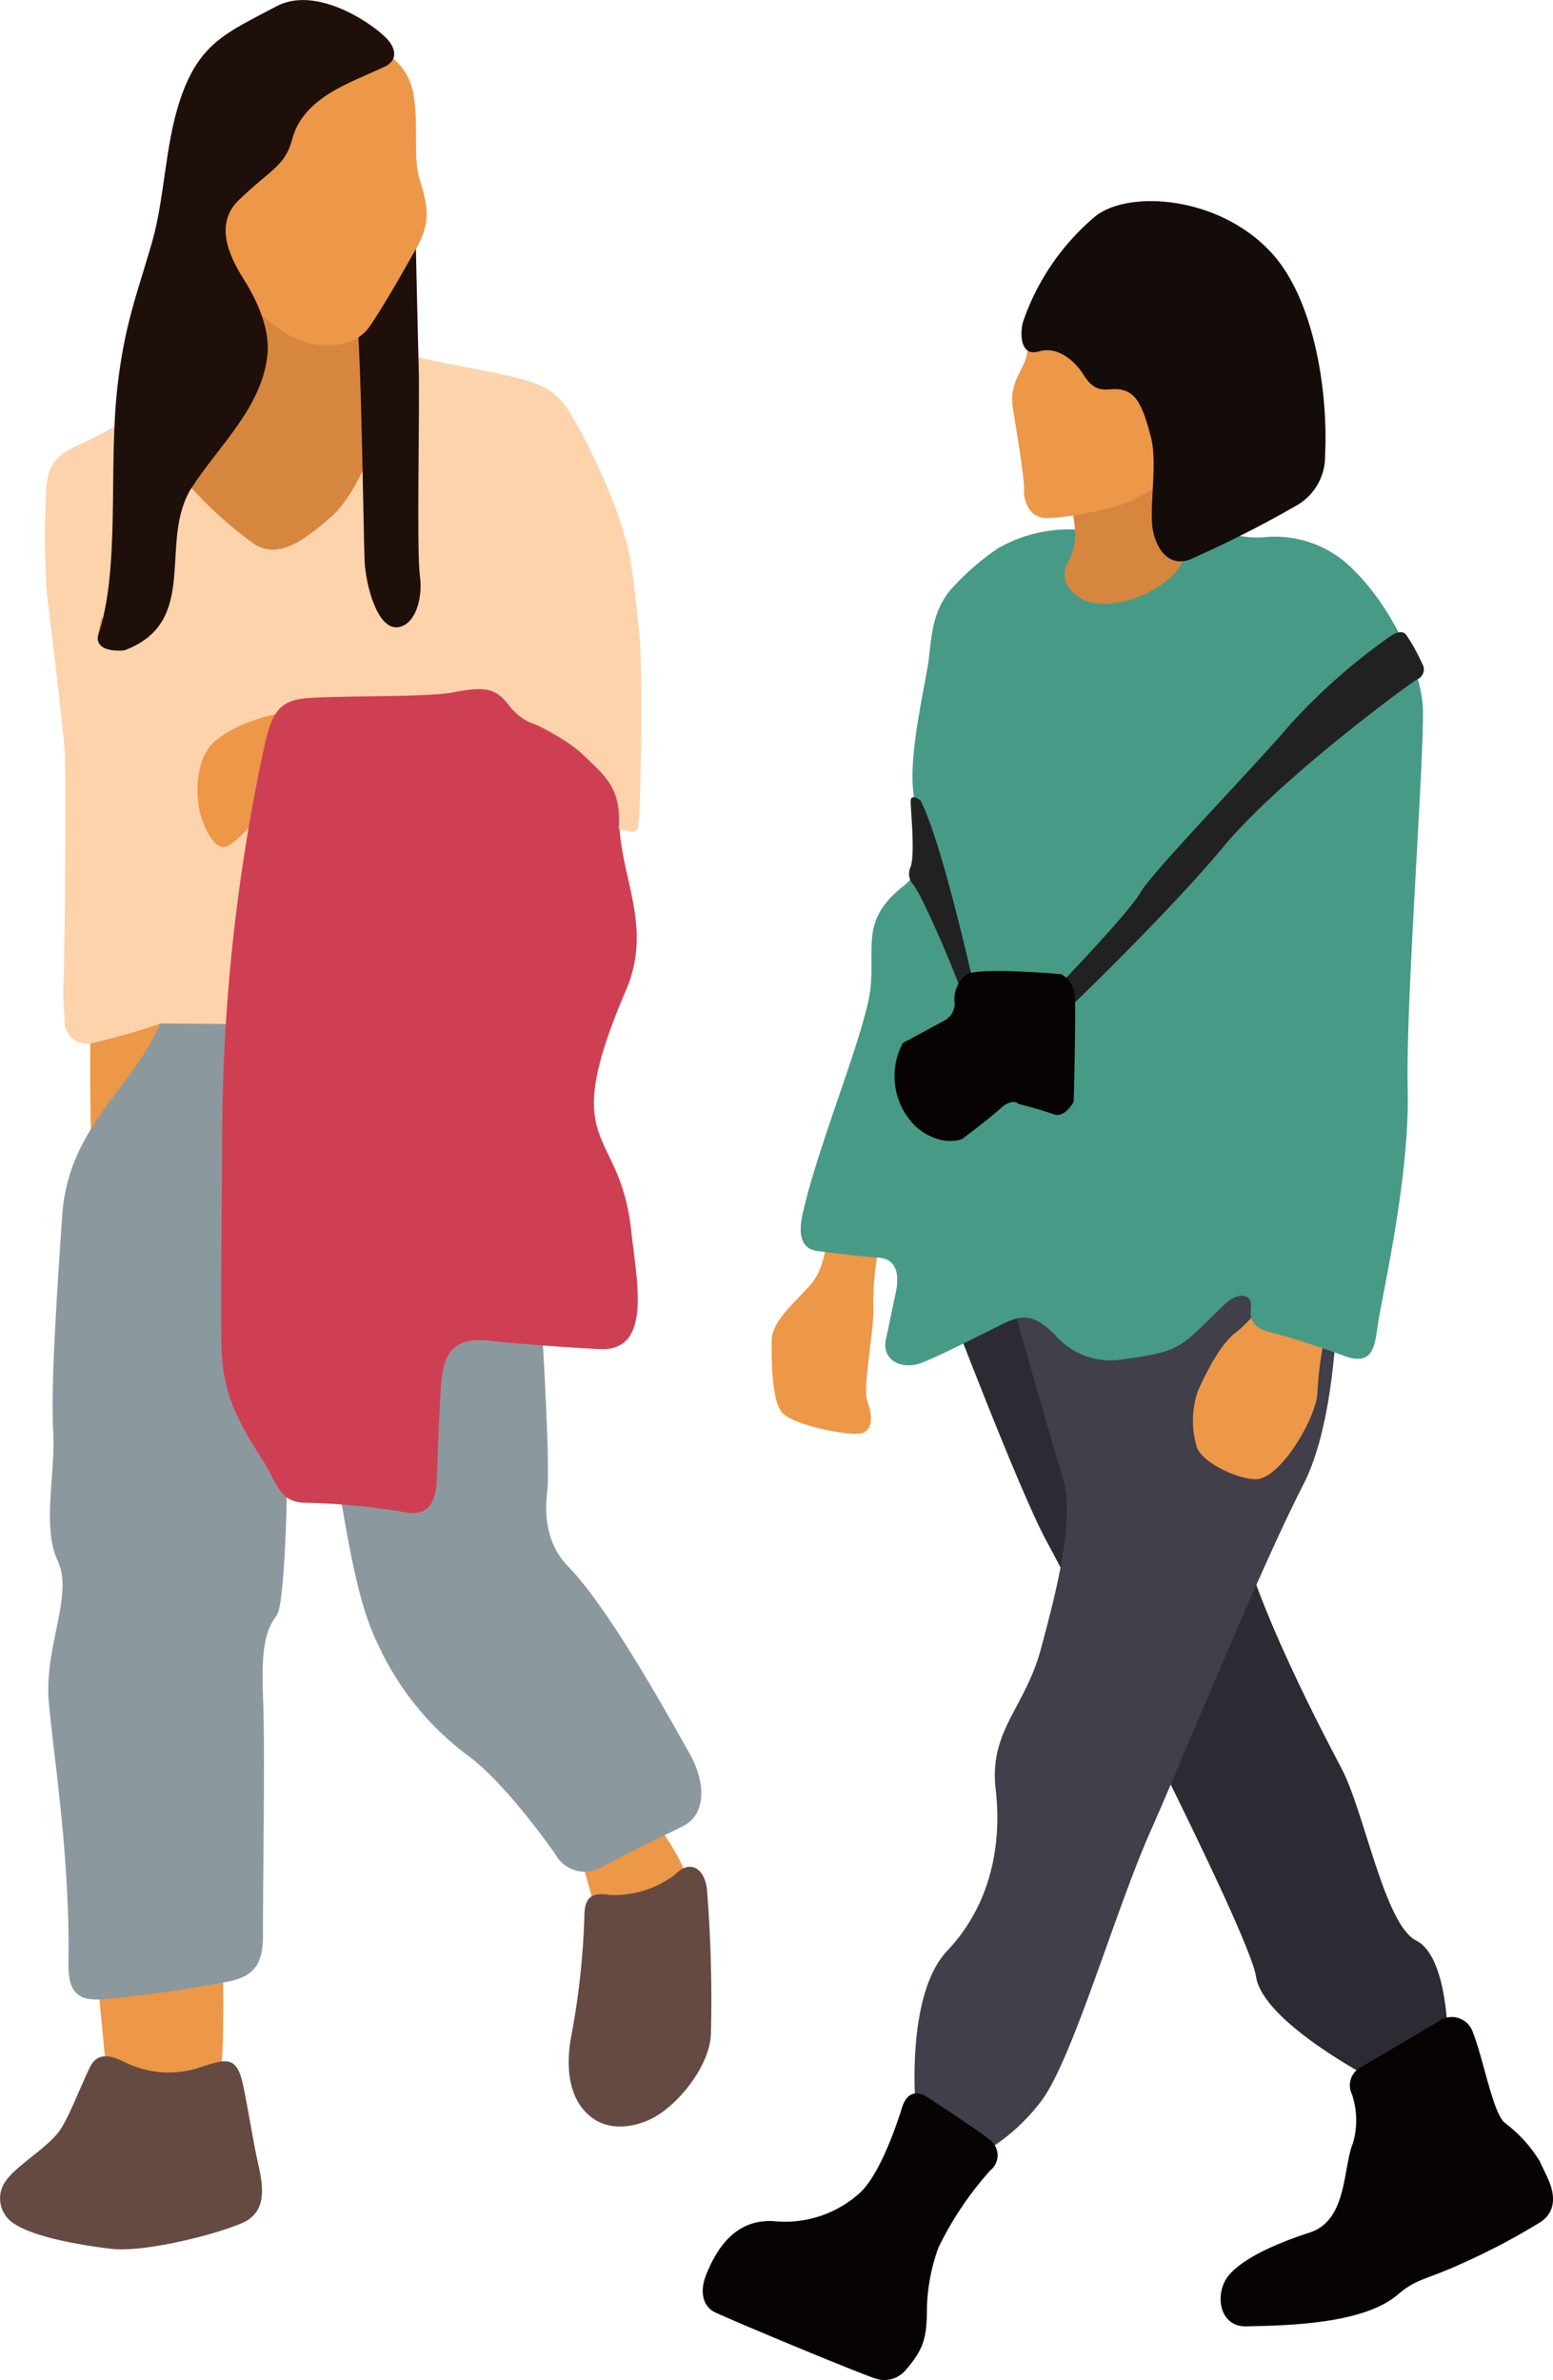 <svg id="illust04" xmlns="http://www.w3.org/2000/svg" xmlns:xlink="http://www.w3.org/1999/xlink" width="137" height="210" viewBox="0 0 137 210">
  <defs>
    <clipPath id="clip-path">
      <rect id="長方形_152" data-name="長方形 152" width="137" height="210" fill="none"/>
    </clipPath>
  </defs>
  <g id="グループ_203" data-name="グループ 203" clip-path="url(#clip-path)">
    <path id="パス_1767" data-name="パス 1767" d="M83.771,114.933s6.365,16.734,8.754,21.121,17.906,34.479,18.5,38.463,10.144,8.968,10.144,8.968l6.765-3.588s0-7.172-2.786-8.569-4.572-11.361-6.563-15.148-9.348-17.736-9.549-24.311-8.158-20.724-8.158-20.724Z" transform="translate(-0.22 -0.107)" fill="#2c2b34" fill-rule="evenodd"/>
    <path id="パス_1768" data-name="パス 1768" d="M73.226,108.476s-.1,3.19-1.392,4.786-3.584,3.289-3.584,5.181,0,5.378,1,6.375,4.974,1.8,6.467,1.8,1.494-1.495.994-2.79.694-6.878.5-8.571a27.708,27.708,0,0,1,.6-5.68Z" transform="translate(-0.179 -0.105)" fill="#ed9748" fill-rule="evenodd"/>
    <path id="パス_1769" data-name="パス 1769" d="M120.414,182.524c1.438-.84,5.809-3.425,6.762-3.993a1.961,1.961,0,0,1,3.037.951c.953,2.425,1.769,7.119,2.815,7.994a12.052,12.052,0,0,1,3.084,3.387c.263.582.585,1.194.832,1.794.534,1.3.546,2.705-.754,3.567a58.27,58.27,0,0,1-7.041,3.706c-2.967,1.373-3.9,1.269-5.541,2.688-3.007,2.585-9.524,2.735-13.381,2.816-2.472.049-2.845-3.03-1.494-4.567,1.633-1.857,5.42-3.161,7.111-3.72,3.321-1.095,2.885-5.708,3.806-7.927a7.239,7.239,0,0,0-.1-4.251,1.813,1.813,0,0,1,.869-2.446" transform="translate(-0.283 -0.172)" fill="#070303" fill-rule="evenodd"/>
    <path id="パス_1770" data-name="パス 1770" d="M80.985,185.978s-.9-9.863,2.785-13.749,4.875-9.07,4.277-14.251,2.588-7.174,3.981-12.355,3.073-11.564,1.882-15.351-5.169-17.937-5.169-17.937l29.441-5.977s1,16.942-2.982,24.71-10.348,23.511-13.529,30.689S94.7,182.281,91.922,185.67a17.259,17.259,0,0,1-5.373,4.585Z" transform="translate(-0.212 -0.103)" fill="#403f4a" fill-rule="evenodd"/>
    <path id="パス_1771" data-name="パス 1771" d="M111.82,114.761a10.3,10.3,0,0,1-2.486,2.889c-1.493,1.1-2.789,3.888-3.384,5.183a8.117,8.117,0,0,0-.09,4.973c.49,1.367,3.589,2.819,5.193,2.821,2.179.012,5.448-5.56,5.448-7.759a29.488,29.488,0,0,1,.791-5.416Z" transform="translate(-0.277 -0.111)" fill="#ed9748" fill-rule="evenodd"/>
    <path id="パス_1772" data-name="パス 1772" d="M62.4,201.037c1.073-2.77,2.821-5.059,6-4.882a9.853,9.853,0,0,0,7.661-2.53c1.732-1.657,3.157-5.827,3.672-7.479.336-1.095,1.089-1.7,2.3-.89,1.053.7,4.737,3.107,5.5,3.767a1.7,1.7,0,0,1-.014,2.659,29.5,29.5,0,0,0-4.567,6.8,16.857,16.857,0,0,0-1.016,5.207c0,2.769-.259,3.731-1.892,5.624a2.447,2.447,0,0,1-2.586.753c-1.392-.435-11.717-4.719-14.176-5.844-1.188-.547-1.352-1.923-.88-3.184" transform="translate(-0.163 -0.179)" fill="#070303" fill-rule="evenodd"/>
    <path id="パス_1773" data-name="パス 1773" d="M72.209,110.408c1.485.218,4.28.508,5.453.6,1.75.095,1.85,1.712,1.542,3.1-.315,1.429-.636,3.12-.854,4.042-.448,1.921,1.405,2.79,3.09,2.156,1.712-.649,5.378-2.553,7.248-3.463,1.661-.808,2.7-.887,4.542.95a6.432,6.432,0,0,0,5.97,2.191c5.532-.727,5.071-1.122,9.07-4.894,1.155-1.089,2.364-.869,2.268.212-.132,1.469.322,1.959,2.091,2.394,1.565.382,4.65,1.425,6.16,1.987,2.667,1,2.686-1.159,2.948-2.8.5-3.112,2.809-13.12,2.63-20.706-.177-7.642,1.378-27.829,1.348-33.329,0-3.9-3.245-9.7-5.925-12.306a9.625,9.625,0,0,0-8.157-3.089c-3.23.2-5.921-1.605-7.81-1.7-1.783-.1-5.651,1.179-7.919,1.078a12.625,12.625,0,0,0-7.662,1.584,22.062,22.062,0,0,0-4.277,3.761c-1.4,1.753-1.582,3.642-1.811,5.737-.254,2.362-1.909,8.667-1.36,12.343.571,3.819,1.143,6.358-.909,7.969C76.219,81.134,77.306,83.215,77,87c-.3,3.743-4.525,13.63-5.988,20.052-.345,1.484-.36,3.129,1.2,3.355" transform="translate(-0.186 -0.044)" fill="#479a86" fill-rule="evenodd"/>
    <path id="パス_1774" data-name="パス 1774" d="M104.745,49.018c.564-3.005-.822-8.162-.822-8.162l-9.55,2.289c1.215,4.422.659,5.25.016,6.65a2.016,2.016,0,0,0-.093,1.657c1.942,4.031,9.851.733,10.449-2.434" transform="translate(-0.247 -0.039)" fill="#d6863e" fill-rule="evenodd"/>
    <path id="パス_1775" data-name="パス 1775" d="M90.581,43.133c-.1,1,.4,2.492,1.792,2.593s6.567-.8,8.058-1.7,4.475-1.991,4.277-4.184-.8-6.477-5.272-9.069-7.559-2.985-8.058-2.09-.3,2.29-.8,3.388-1.29,2.194-.992,3.984.992,5.98.992,7.073" transform="translate(-0.235 -0.027)" fill="#ed9748" fill-rule="evenodd"/>
    <path id="パス_1776" data-name="パス 1776" d="M91.9,31.025c1.6-.484,3.113.782,3.9,2.023,1.452,2.35,2.5.671,4.1,1.645,1.028.623,1.539,2.645,1.886,3.967.5,2.086-.029,5.146.072,7.4.084,1.881,1.242,4.19,3.443,3.283a100,100,0,0,0,9.362-4.754A4.985,4.985,0,0,0,117.13,40.2c.279-5.509-.906-13.628-4.659-17.8-4.578-5.083-12.636-5.677-15.62-3.286a21.073,21.073,0,0,0-6.367,9.3c-.292,1.063-.24,3.118,1.413,2.607" transform="translate(-0.237 -0.017)" fill="#140c09" fill-rule="evenodd"/>
    <path id="パス_1777" data-name="パス 1777" d="M93.37,87.3s6.37-6.581,7.462-8.47,9.546-10.565,13.227-14.847a52.888,52.888,0,0,1,8.954-7.873s.8-.545,1.244-.095a16.417,16.417,0,0,1,1.445,2.59A.95.95,0,0,1,125.254,60c-1,.6-12.19,8.866-17.066,14.746S94.261,89.29,94.261,89.29Z" transform="translate(-0.245 -0.054)" fill="#212122" fill-rule="evenodd"/>
    <path id="パス_1778" data-name="パス 1778" d="M86.069,86.814S83.287,74.261,81.4,70.675c0,0-.795-.6-.846,0s.445,4.934-.052,5.98a1.4,1.4,0,0,0,.25,1.441c.594.649,2.782,5.479,4.325,9.568Z" transform="translate(-0.211 -0.068)" fill="#212122" fill-rule="evenodd"/>
    <path id="パス_1779" data-name="パス 1779" d="M79.855,92.111l3.781-2.043a1.763,1.763,0,0,0,.794-1.394,2.8,2.8,0,0,1,1-2.59c.944-.7,8.4-.049,8.4-.049a2.4,2.4,0,0,1,1.195,2.092c.1,1.59-.1,9.165-.1,9.165s-.794,1.5-1.789,1.1a30.731,30.731,0,0,0-3.082-.9s-.5-.6-1.6.4-3.38,2.692-3.38,2.692-1.889.8-4.078-1.1a6.2,6.2,0,0,1-1.143-7.374" transform="translate(-0.207 -0.083)" fill="#070303" fill-rule="evenodd"/>
    <path id="パス_1780" data-name="パス 1780" d="M51.375,164.1l1.392,4.882,8.356-1.9s-.3-2.495-3.381-6.378-6.566,3.49-6.367,3.391" transform="translate(-0.135 -0.154)" fill="#ed9748" fill-rule="evenodd"/>
    <path id="パス_1781" data-name="パス 1781" d="M53.867,167.354a8.861,8.861,0,0,0,5.79-1.779c1.41-1.435,2.6-.493,2.834,1.2a122.791,122.791,0,0,1,.357,12.816c-.078,2.7-2.633,6-4.909,7.328-1.193.7-3.681,1.493-5.568.1s-2.387-3.987-1.889-6.974a67.857,67.857,0,0,0,1.2-10.751c.007-1.342.32-2.272,2.187-1.941" transform="translate(-0.132 -0.159)" fill="#654a42" fill-rule="evenodd"/>
    <path id="パス_1782" data-name="パス 1782" d="M5.19,51.178A100.764,100.764,0,0,1,7.776,65.323c.8,7.575-.2,30.889.4,36.67,0,0,9.349-7.771,9.349-16.937S15.734,51.178,5.19,51.178" transform="translate(-0.014 -0.049)" fill="#ed9748" fill-rule="evenodd"/>
    <path id="パス_1783" data-name="パス 1783" d="M9.457,183.48l-.839-8.711,11.04-2.59s.244,9.371-.254,11.461-7.958,1.434-9.947-.16" transform="translate(-0.023 -0.166)" fill="#ed9748" fill-rule="evenodd"/>
    <path id="パス_1784" data-name="パス 1784" d="M8.848,176.5a107.9,107.9,0,0,0,11.38-1.588c2.541-.532,2.984-1.952,2.984-4.207-.022-3.743.192-16.235.014-20.529-.194-4.766.2-6.178,1.195-7.572s1-18.333,1-18.333a12.436,12.436,0,0,1,3.964,5.179c1,2.99,1.591,10.958,3.98,15.742a25.411,25.411,0,0,0,8.157,9.965c2.747,2.118,6.085,6.531,7.483,8.536a2.953,2.953,0,0,0,4.256,1.029c1.461-.777,5.511-2.779,7-3.512,1.973-.98,2.118-3.686.559-6.451-2.558-4.549-7.274-12.966-10.751-16.531-1.348-1.4-2.148-3.5-1.783-6.589.4-3.388-1.192-25.507-1.192-25.507L44.7,86.595l-29.843,1.6C13.154,95.4,6.1,98.552,5.5,107.321s-.992,15.348-.794,19.132-1,8.369.4,11.356-1.19,7.572-.795,12.355c.38,4.579,1.892,13.718,1.737,23.057-.04,2.315.571,3.4,2.8,3.277" transform="translate(-0.011 -0.084)" fill="#8b999e" fill-rule="evenodd"/>
    <path id="パス_1785" data-name="パス 1785" d="M13.7,42.316c2.987-4.187,5.868-6.674,8.454-19.329l11.141,1.295s-2.386,7.971,1.595,8.569c0,0,1.892,9.961-5.472,16.437S13.7,42.316,13.7,42.316" transform="translate(-0.036 -0.022)" fill="#d6863e" fill-rule="evenodd"/>
    <path id="パス_1786" data-name="パス 1786" d="M14.2,90.332c2.837.032,25.924.177,29.129.194,3.171,0,3.9-1.06,4.129-4.062.73-8.5,2.207-34.794,2.207-34.794l3.758-1.13c1.63-.487,1.948-1.642,1.647-3.26-.474-2.307-2.784-7.363-4.39-10.185-1.271-2.249-2.331-3.039-4.978-3.7-3.218-.809-6.282-1.183-9.465-2.014-1.8-.47-2.051,1.266-2.169,3.106-.2,3.292-2.426,8.988-4.8,11.1-2.686,2.388-4.772,3.685-6.764,2.49A34.672,34.672,0,0,1,15.244,41.1a43.331,43.331,0,0,0-3.481-4.381S8.783,38.474,7.349,39.1c-2.088.948-3.171,1.686-3.257,4.144a72.124,72.124,0,0,0,.064,9.231c.153,1.241.553,1.915,2,1.782a10.113,10.113,0,0,1,2.024-.1c1.985.2,1.789,4.187,2.586,7.374a84.76,84.76,0,0,1,1.7,11.582A60.7,60.7,0,0,1,11.6,86.875c-.34,2.022.4,3.457,2.607,3.457" transform="translate(-0.01 -0.03)" fill="#fdd3ac" fill-rule="evenodd"/>
    <path id="パス_1787" data-name="パス 1787" d="M36.722,19.593s.2,9.371.3,12.857-.2,16.136.1,18.33-.479,4.451-1.987,4.587c-1.794.16-2.786-3.789-2.884-5.78s-.3-19.136-.7-21.326,5.173-8.667,5.173-8.667" transform="translate(-0.083 -0.019)" fill="#1f0f0b" fill-rule="evenodd"/>
    <path id="パス_1788" data-name="パス 1788" d="M17.985,21.27a10.362,10.362,0,0,0,2.984,4.783c2.093,1.826,4.192,3.487,5.519,3.979,1.99.736,4.848.706,6.162-1.214,1.383-2.014,3.265-5.4,4.036-6.749,1.385-2.425,1.146-3.763.388-6.2-.587-1.858-.126-4.79-.488-7.056A5.356,5.356,0,0,0,33.2,4.236c-1.691-.6-13.926,4.581-15.219,17.035" transform="translate(-0.047 -0.004)" fill="#ed9748" fill-rule="evenodd"/>
    <path id="パス_1789" data-name="パス 1789" d="M16.952,43c2.31-3.6,6.146-7,6.659-11.637.225-2.023-.638-4.439-2.093-6.733-1.3-2.052-2.605-4.88-.418-6.992,2.68-2.587,4.076-2.987,4.674-5.28.986-3.775,5.049-5,8.2-6.482,1.182-.576.983-1.654.1-2.539-1.491-1.495-6.267-4.581-9.647-2.79-4.485,2.38-6.859,3.243-8.549,8.357-1.306,3.972-1.335,8.632-2.449,12.489-1.294,4.491-2.418,7.22-3.045,12.715-.823,7.238.283,16.081-1.718,21.981-.464,1.368,1.115,1.744,2.312,1.3,6.812-2.53,2.908-9.626,5.973-14.389" transform="translate(-0.022 0)" fill="#1f0f0b" fill-rule="evenodd"/>
    <path id="パス_1790" data-name="パス 1790" d="M45.011,52.665a44.918,44.918,0,0,0,8.16-3.414c.85-.516,1.858-.593,2.185,1.128.768,3.984,1.038,15.064.96,19.843-.061,3.431-.915,3.074-4.024,2.859C45.4,72.6,30.321,69.863,28.6,69.706c-2.188-.194-3.583-.3-4.775,1.2-1.05,1.316-2.722,3.327-3.714,3.79-1.3.576-2.251-2.223-2.452-3.1-.3-1.292-.4-3.984.894-5.677s5.871-3.289,7.56-2.891,16.411-.2,18.1,0,2.49-.5,1.892-2.089c-.561-1.5-1.576-4.408-2.052-6.213-.222-.854-.382-1.648.957-2.063" transform="translate(-0.046 -0.047)" fill="#ed9748" fill-rule="evenodd"/>
    <path id="パス_1791" data-name="パス 1791" d="M27.5,61.63c3.907-.215,10.337-.055,12.572-.49,2.806-.544,3.694-.357,4.851,1.115,1,1.276,4.82,2.724,6.56,4.376,1.844,1.741,3.212,2.648,3.188,5.555,0,5.251,3.053,9.513.592,15.27-6.1,14.248-.55,11.753.469,21.176.485,4.495,1.886,10.681-2.773,10.461-2.936-.14-7.428-.479-9.729-.733-3.269-.357-4.175,1.156-4.3,4.4-.136,2.043-.27,5.726-.337,7.735-.053,1.648-.463,3.466-2.831,2.993a59.3,59.3,0,0,0-8.623-.832c-2.468.035-2.628-1.726-3.912-3.751-2.3-3.611-3.579-5.972-3.642-10.252-.078-4.617.064-14.581.064-18.646a164.971,164.971,0,0,1,3.67-33.861c.726-3.362,1.378-4.361,4.179-4.515" transform="translate(-0.051 -0.059)" fill="#cf3f53" fill-rule="evenodd"/>
    <path id="パス_1792" data-name="パス 1792" d="M.607,192.474c1.013-1.328,3.535-2.784,4.617-4.254.833-1.139,1.976-4.2,2.745-5.716.689-1.334,1.949-.922,2.987-.4a8.75,8.75,0,0,0,6.792.449c2.335-.782,3.162-.921,3.7,1.611.4,1.883.9,4.989,1.216,6.427.43,1.988,1.185,4.67-1.336,5.745-2.394,1.029-8.643,2.605-11.533,2.258-3.054-.366-6.8-1.09-8.429-2.147a2.621,2.621,0,0,1-.754-3.973" transform="translate(0 -0.175)" fill="#654a42" fill-rule="evenodd"/>
    <path id="パス_1793" data-name="パス 1793" d="M5.719,89.867a1.975,1.975,0,0,0,2.433,2.215A60.283,60.283,0,0,0,14.2,90.352l-.746-12-2.49-20.915s-2.581.293-2.311-1.3.49-2.369.49-2.369l-4.99-1.271S5.608,64.286,5.719,66.5s0,19.158-.111,20.265a19.885,19.885,0,0,0,.111,3.1" transform="translate(-0.011 -0.051)" fill="#fdd3ac" fill-rule="evenodd"/>
    <path id="パス_1794" data-name="パス 1794" d="M43.078,52.651l1.906,9.59a5.074,5.074,0,0,0,1.742,1.485,15.167,15.167,0,0,1,4.816,2.891c1.6,1.648,3.475,2.756,3.144,6.522,0,0,1.327.553,1.659.111s.442-13.843.22-16.5-.789-8.391-1.389-9.455-6.571-1.84-6.571-1.84Z" transform="translate(-0.113 -0.044)" fill="#fdd3ac" fill-rule="evenodd"/>
  </g>
</svg>
